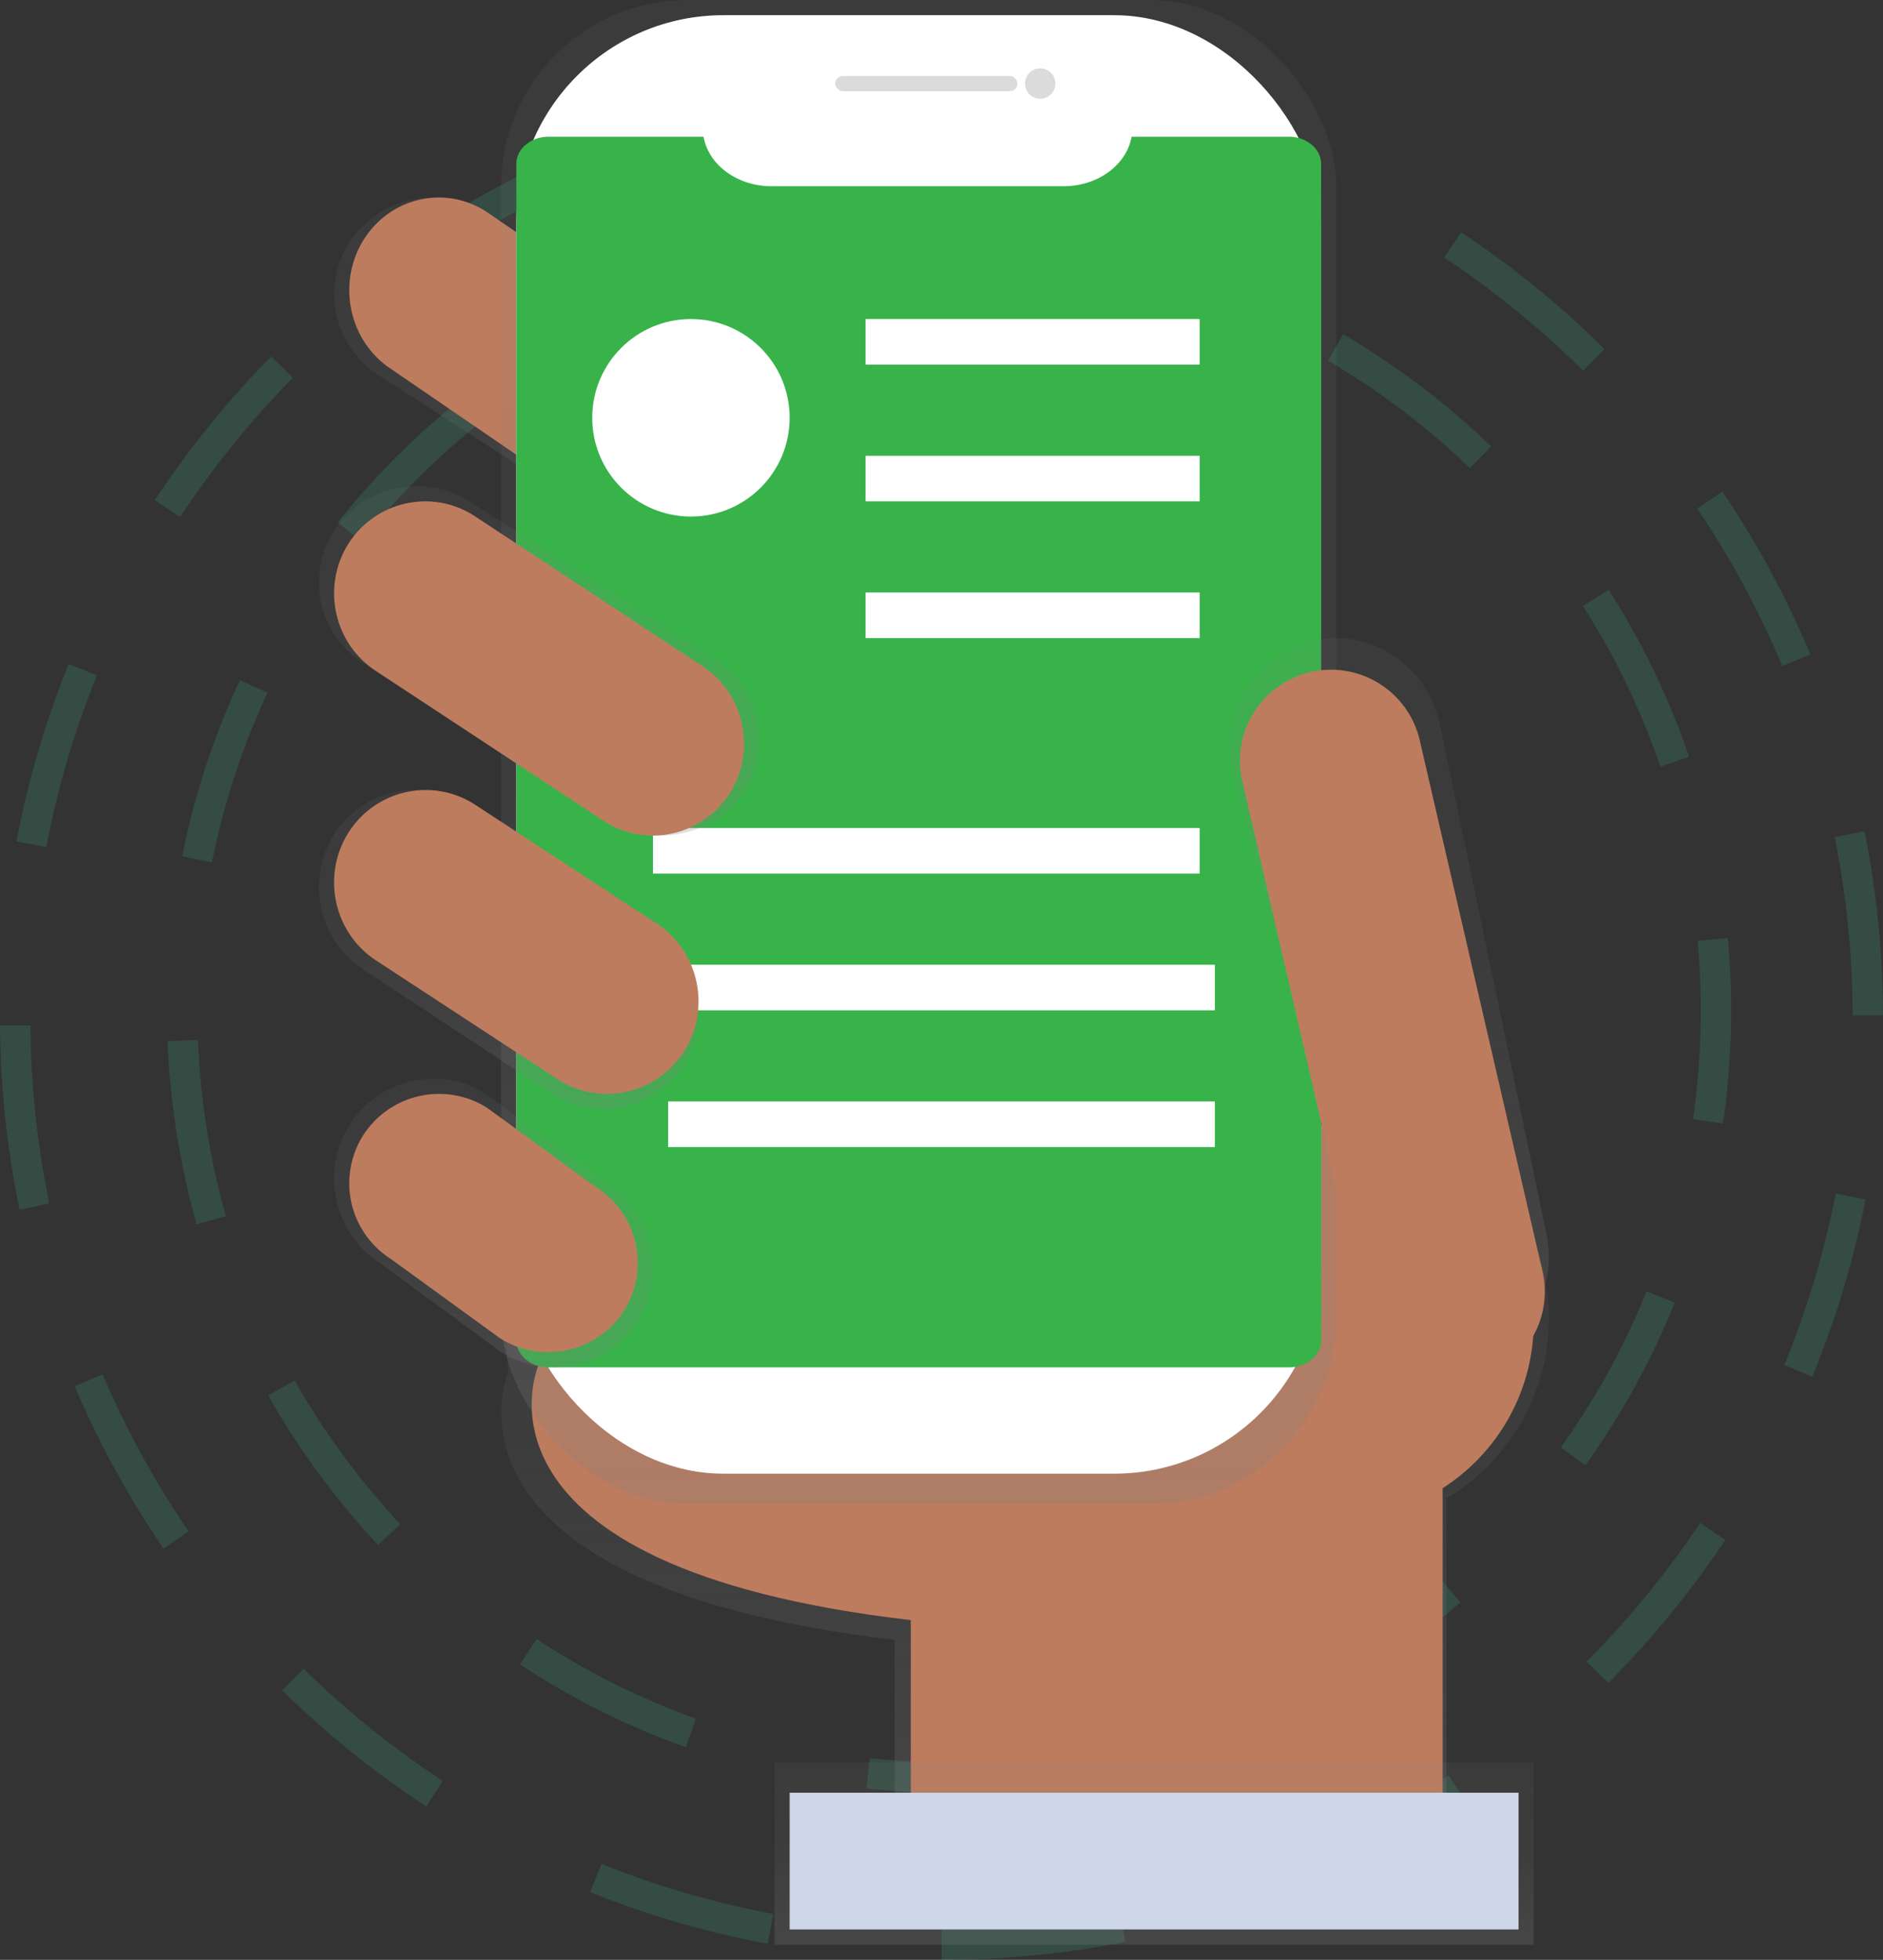<svg xmlns="http://www.w3.org/2000/svg" width="124" height="129" viewBox="0 0 124 129">
    <rect x="0" y="0" width="124" height="129" fill="#333333" stroke="none"/>
    <defs>
        <linearGradient id="a" x1="50.004%" x2="50.004%" y1="100.017%" y2=".005%">
            <stop offset="0%" stop-color="gray" stop-opacity=".25"/>
            <stop offset="54%" stop-color="gray" stop-opacity=".12"/>
            <stop offset="100%" stop-color="gray" stop-opacity=".1"/>
        </linearGradient>
        <linearGradient id="b" x1="49.998%" x2="49.998%" y1="100.008%" y2="-.007%">
            <stop offset="0%" stop-color="gray" stop-opacity=".25"/>
            <stop offset="54%" stop-color="gray" stop-opacity=".12"/>
            <stop offset="100%" stop-color="gray" stop-opacity=".1"/>
        </linearGradient>
        <linearGradient id="c" x1="50%" x2="50%" y1="99.998%" y2="-.002%">
            <stop offset="0%" stop-color="gray" stop-opacity=".25"/>
            <stop offset="54%" stop-color="gray" stop-opacity=".12"/>
            <stop offset="100%" stop-color="gray" stop-opacity=".1"/>
        </linearGradient>
        <linearGradient id="d" x1="49.995%" x2="49.995%" y1="99.995%" y2="-.006%">
            <stop offset="0%" stop-color="gray" stop-opacity=".25"/>
            <stop offset="54%" stop-color="gray" stop-opacity=".12"/>
            <stop offset="100%" stop-color="gray" stop-opacity=".1"/>
        </linearGradient>
        <linearGradient id="e" x1="50.007%" x2="50.007%" y1="99.971%" y2="-.029%">
            <stop offset="0%" stop-color="gray" stop-opacity=".25"/>
            <stop offset="54%" stop-color="gray" stop-opacity=".12"/>
            <stop offset="100%" stop-color="gray" stop-opacity=".1"/>
        </linearGradient>
        <linearGradient id="f" x1="49.99%" x2="49.99%" y1="100.002%" y2=".006%">
            <stop offset="0%" stop-color="gray" stop-opacity=".25"/>
            <stop offset="54%" stop-color="gray" stop-opacity=".12"/>
            <stop offset="100%" stop-color="gray" stop-opacity=".1"/>
        </linearGradient>
        <linearGradient id="g" x1="50.006%" x2="50.006%" y1="100%" y2="-.01%">
            <stop offset="0%" stop-color="gray" stop-opacity=".25"/>
            <stop offset="54%" stop-color="gray" stop-opacity=".12"/>
            <stop offset="100%" stop-color="gray" stop-opacity=".1"/>
        </linearGradient>
        <linearGradient id="h" x1="49.997%" x2="49.997%" y1="100.027%" y2=".024%">
            <stop offset="0%" stop-color="gray" stop-opacity=".25"/>
            <stop offset="54%" stop-color="gray" stop-opacity=".12"/>
            <stop offset="100%" stop-color="gray" stop-opacity=".1"/>
        </linearGradient>
    </defs>
    <g fill="none" fill-rule="evenodd" transform="translate(1)">
        <path stroke="#3AD29F" stroke-dasharray="12" stroke-width="2" d="M61.5 117c27.89 0 50.5-22.61 50.5-50.5S89.39 16 61.5 16 11 38.61 11 66.5 33.61 117 61.5 117z" opacity=".16"/>
        <path stroke="#3AD29F" stroke-dasharray="12" stroke-width="2" d="M61 128c33.69 0 61-27.31 61-61S94.69 6 61 6 0 33.31 0 67s27.31 61 61 61z" opacity=".16"/>
        <path fill="url(#a)" fill-rule="nonzero" d="M101 86.764c.002-7.102-5.357-13.038-12.37-13.703-7.012-.665-13.375 4.16-14.686 11.137L32 83.051l.46 7.265s-5.98 13.914 25.453 17.621V122h36.34V98.619c4.175-2.466 6.743-6.977 6.747-11.855z"/>
        <path fill="#BE7C5E" fill-rule="nonzero" d="M34.45 89.9s-5.763 13.214 24.53 16.739V120H94V84.616L34 83l.45 6.9z"/>
        <path fill="url(#b)" fill-rule="nonzero" d="M52.008 35.029c-1.921 2.97-5.93 3.862-8.973 1.997L24.033 24.758c-3.031-1.882-3.942-5.809-2.039-8.79 1.921-2.965 5.925-3.857 8.966-1.997L49.962 26.24c3.034 1.88 3.948 5.807 2.046 8.79z"/>
        <path fill="#BE7C5E" fill-rule="nonzero" d="M50.097 34.149c-1.74 2.85-5.372 3.706-8.128 1.916l-17.221-11.78c-2.746-1.806-3.572-5.574-1.847-8.434 1.74-2.85 5.372-3.706 8.128-1.916l17.218 11.773c2.751 1.805 3.579 5.578 1.85 8.44z"/>
        <circle cx="87" cy="87" r="13" fill="#BE7C5E" fill-rule="nonzero"/>
        <rect width="55" height="99" x="32" fill="url(#c)" fill-rule="nonzero" rx="12.25"/>
        <rect width="53" height="96" x="33" y="1" fill="#FFF" fill-rule="nonzero" rx="13.64"/>
        <path fill="#37B34A" fill-rule="nonzero" d="M73.517 9c-.333 1.869-2.227 3.252-4.46 3.258h-19.27c-2.231-.007-4.124-1.39-4.457-3.258H35.12a2.33 2.33 0 0 0-1.499.525c-.398.336-.621.793-.621 1.269v77.41c0 .477.223.933.62 1.27.397.337.936.526 1.498.526H83.88a2.33 2.33 0 0 0 1.499-.525c.398-.336.621-.793.621-1.269v-77.41c0-.477-.223-.933-.62-1.27A2.327 2.327 0 0 0 83.882 9H73.517z"/>
        <rect width="12" height="1" x="54" y="5" fill="#DBDBDB" fill-rule="nonzero" rx=".5"/>
        <circle cx="67.5" cy="5.5" r="1" fill="#DBDBDB" fill-rule="nonzero"/>
        <path fill="url(#d)" fill-rule="nonzero" d="M95.95 88.821c-3.742.885-6.31-1.61-7.175-5.434l-8.599-32.644c-.855-3.84 1.482-7.664 5.231-8.563 3.755-.874 7.496 1.515 8.375 5.349l7.016 33.486c.866 3.826-1.107 6.921-4.848 7.806z"/>
        <path fill="#BE7C5E" fill-rule="nonzero" d="M85.3 44.236a5.998 5.998 0 0 1 7.194 4.493l8.079 34.937a5.994 5.994 0 0 1-4.492 7.191 5.998 5.998 0 0 1-7.194-4.493L80.81 51.427a5.994 5.994 0 0 1 4.491-7.19z"/>
        <path fill="url(#e)" fill-rule="nonzero" d="M50 116h50v12H50z"/>
        <path fill="#CED7E7" fill-rule="nonzero" d="M51 118h48v9H51z"/>
        <path fill="url(#f)" fill-rule="nonzero" d="M44.04 70.016c-1.854 2.982-5.724 3.879-8.66 2.006l-12.452-8.21c-2.926-1.89-3.806-5.834-1.968-8.828 1.854-2.982 5.724-3.879 8.66-2.006l12.452 8.21c2.926 1.89 3.806 5.834 1.968 8.828z"/>
        <path fill="url(#g)" fill-rule="nonzero" d="M41.003 86.93c-1.928 3.068-5.953 3.99-9.008 2.064l-7.949-5.843c-3.044-1.944-3.96-6.001-2.048-9.08 1.928-3.069 5.953-3.991 9.008-2.065l7.949 5.845c3.043 1.943 3.958 6 2.048 9.078z"/>
        <path fill="#FFF" d="M43 72.5h36v3H43zM56 39h22v3H56z"/>
        <circle cx="44.5" cy="27.5" r="6.5" fill="#FFF"/>
        <path fill="#FFF" d="M43 63.5h36v3H43zM56 30h22v3H56zM42 54.5h36v3H42zM56 21h22v3H56z"/>
        <path fill="#BE7C5E" fill-rule="nonzero" d="M40.102 86.252A5.938 5.938 0 0 1 31.95 88.1l-7.196-5.223a5.902 5.902 0 0 1-1.852-8.128 5.938 5.938 0 0 1 8.151-1.847l7.194 5.233a5.902 5.902 0 0 1 1.854 8.118zM44.079 69.158c-1.78 2.84-5.495 3.694-8.315 1.91l-11.953-7.82c-2.81-1.8-3.654-5.556-1.89-8.406 1.78-2.84 5.495-3.694 8.315-1.91l11.953 7.82c2.81 1.8 3.654 5.556 1.89 8.406z"/>
        <path fill="url(#h)" fill-rule="nonzero" d="M48.015 52.044c-1.904 2.954-5.875 3.842-8.89 1.987l-16.12-10.328c-3.003-1.873-3.906-5.78-2.02-8.747 1.904-2.954 5.875-3.842 8.89-1.987l16.12 10.328c3.003 1.873 3.906 5.78 2.02 8.747z"/>
        <path fill="#BE7C5E" fill-rule="nonzero" d="M47.083 52.172c-1.771 2.826-5.469 3.676-8.275 1.901l-15.01-9.88c-2.796-1.79-3.637-5.528-1.881-8.365 1.772-2.826 5.47-3.676 8.276-1.901l15.008 9.88c2.797 1.79 3.638 5.528 1.882 8.365z"/>
    </g>
</svg>
